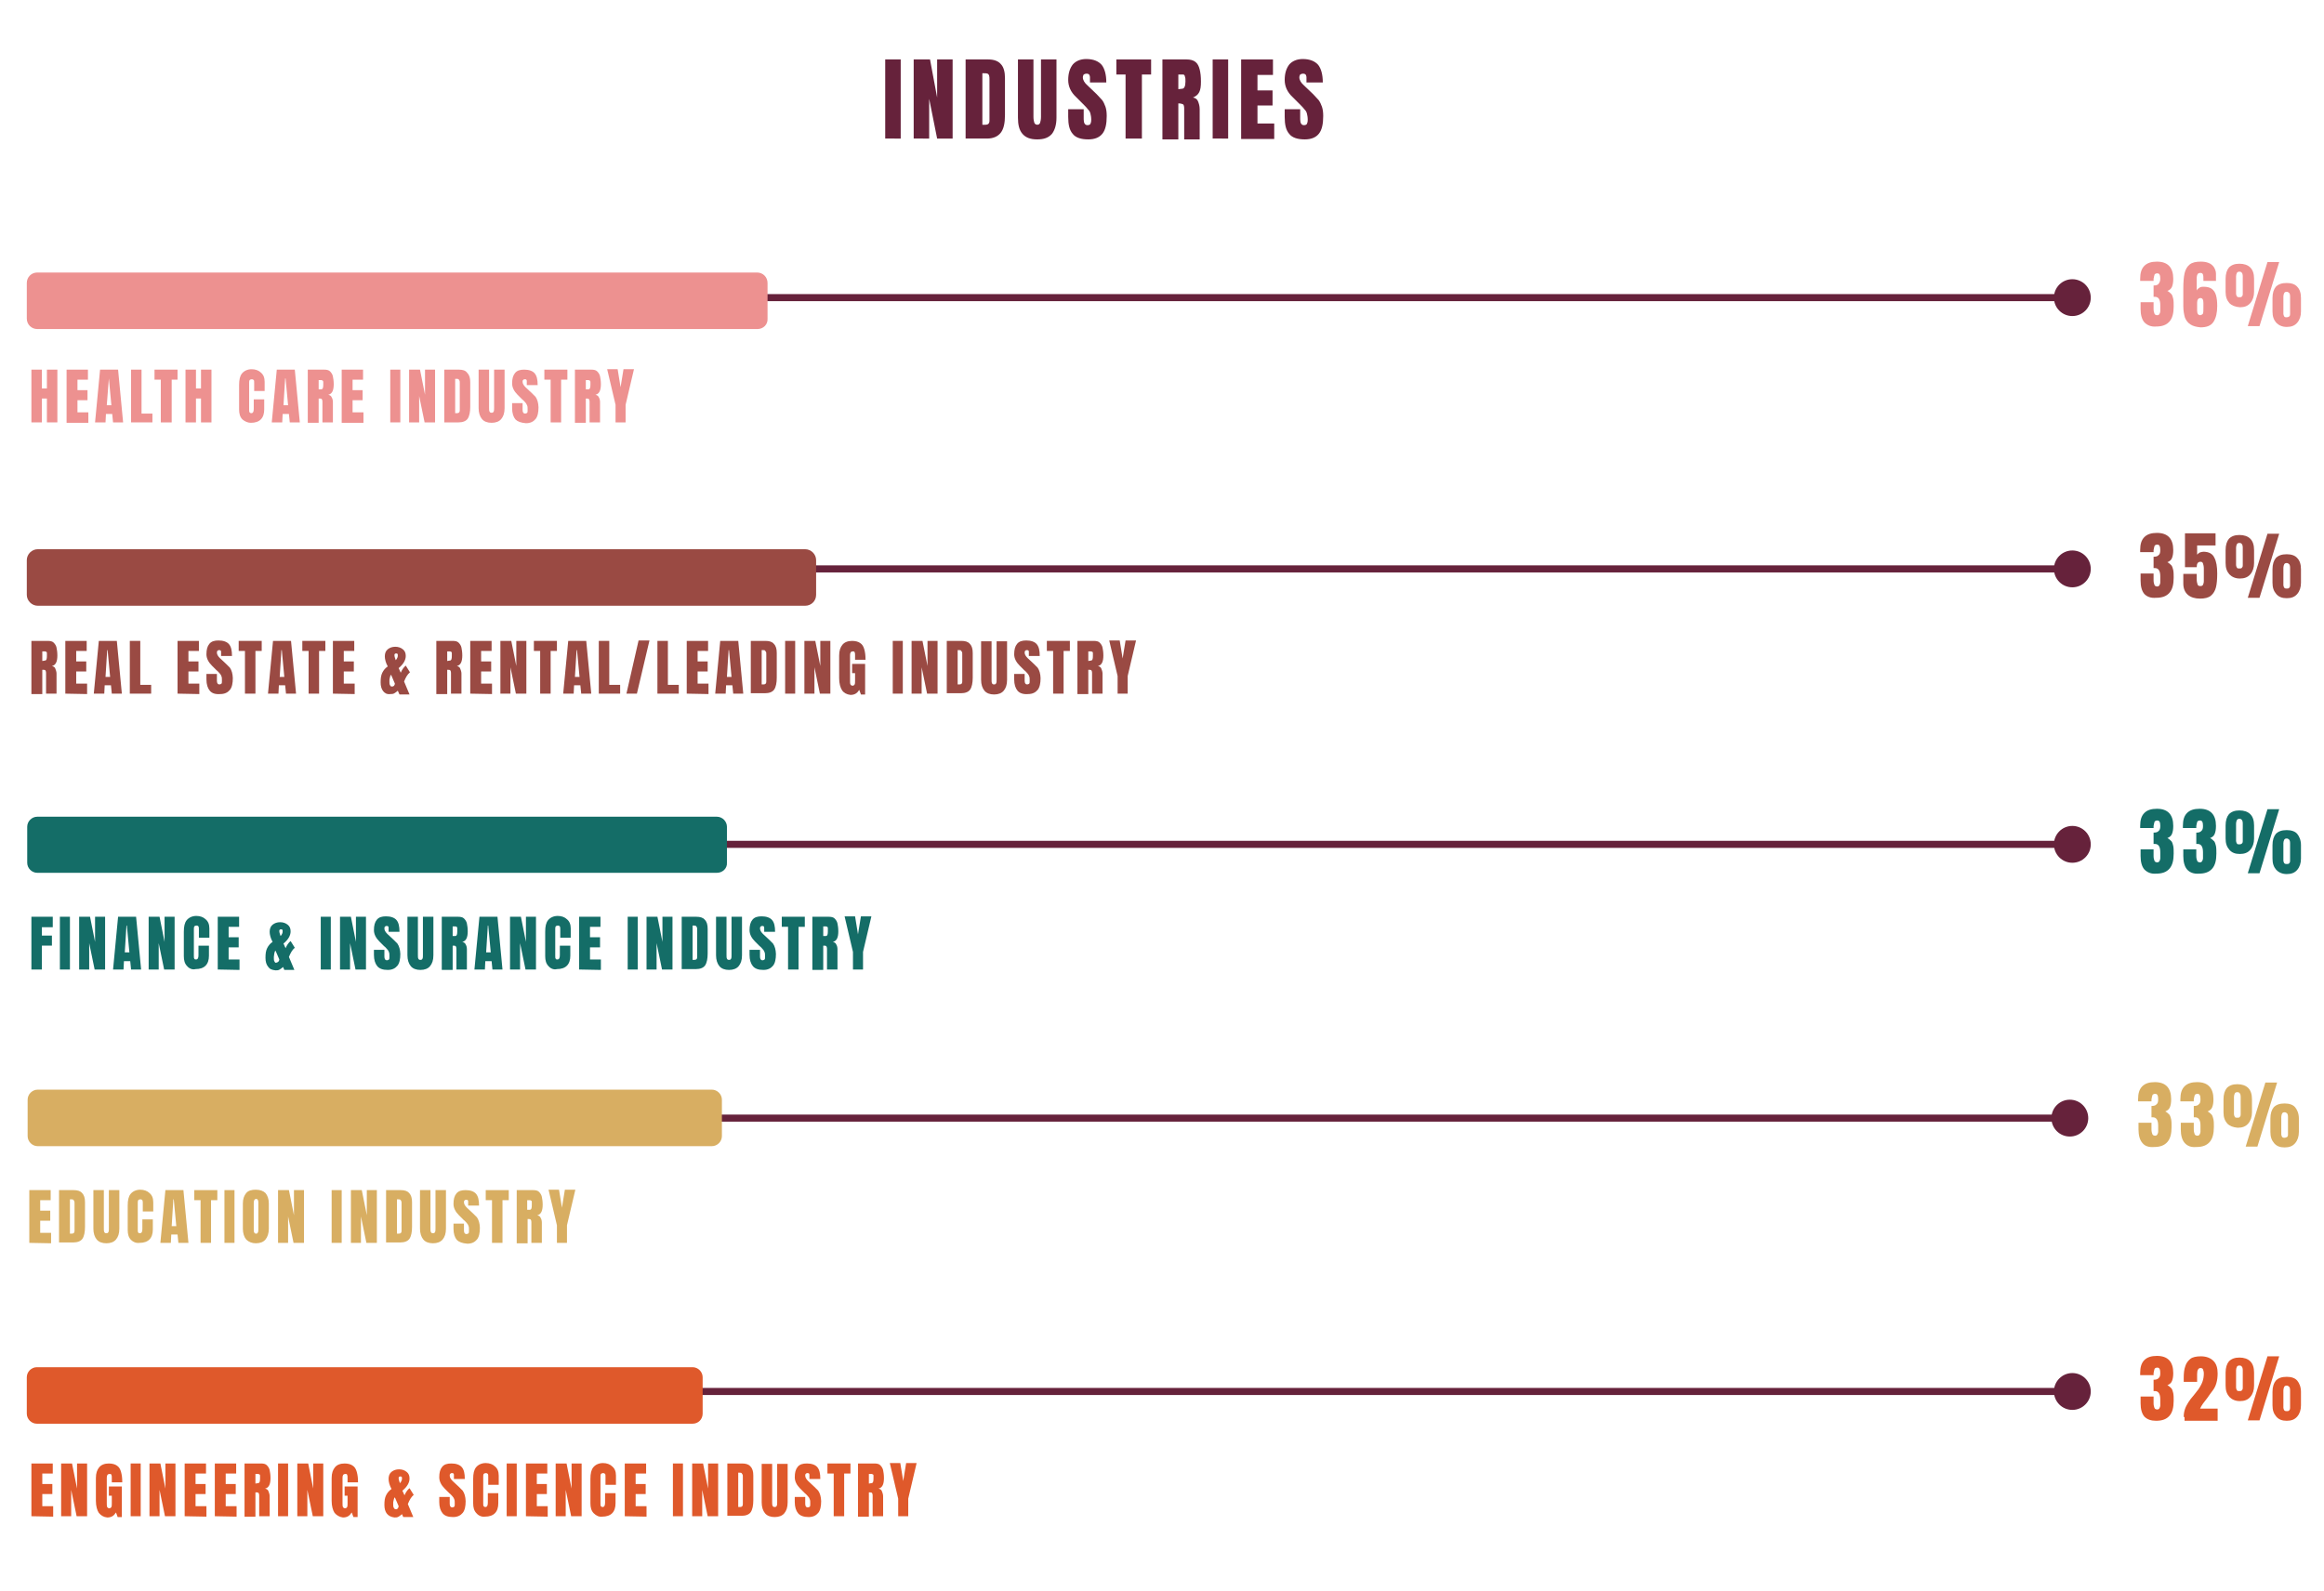 <?xml version="1.0" encoding="utf-8"?>
<!-- Generator: Adobe Illustrator 23.1.0, SVG Export Plug-In . SVG Version: 6.00 Build 0)  -->
<svg version="1.1" id="Layer_1" xmlns="http://www.w3.org/2000/svg" xmlns:xlink="http://www.w3.org/1999/xlink" x="0px" y="0px"
	 viewBox="0 0 555 380" style="enable-background:new 0 0 555 380;" xml:space="preserve">
<style type="text/css">
	.st0{fill:none;stroke:#66223B;stroke-width:1.69;stroke-miterlimit:10;}
	.st1{fill:#D8AE62;}
	.st2{fill:#66223B;}
	.st3{fill:#DF592B;}
	.st4{fill:#146D67;}
	.st5{fill:#ED9190;}
	.st6{fill:#9A4A43;}
</style>
<g>
	<line class="st0" x1="12.4" y1="267.1" x2="495.2" y2="267.1"/>
	<path class="st1" d="M170,273.8H9c-1.3,0-2.4-1.1-2.4-2.4v-8.7c0-1.3,1.1-2.4,2.4-2.4h161c1.3,0,2.4,1.1,2.4,2.4v8.7
		C172.4,272.7,171.3,273.8,170,273.8z"/>
	<circle class="st2" cx="494.3" cy="267.1" r="4.4"/>
	<g>
		<path class="st1" d="M7,296.9v-12.6h5.1v2.4H9.6v2.5H12v2.4H9.6v2.9h2.6v2.5L7,296.9L7,296.9z"/>
		<path class="st1" d="M14.1,284.3h3.5c0.9,0,1.6,0.2,2,0.7c0.5,0.5,0.7,1.2,0.7,2.2v5.9c0,1.2-0.2,2.2-0.6,2.8
			c-0.4,0.6-1.2,0.9-2.2,0.9h-3.4V284.3z M17.1,294.7c0.5,0,0.7-0.2,0.7-0.7v-6.5c0-0.3,0-0.5-0.1-0.6c0-0.1-0.1-0.2-0.2-0.3
			s-0.3-0.1-0.5-0.1h-0.3v8.2H17.1z"/>
		<path class="st1" d="M23.1,296.1c-0.5-0.6-0.8-1.5-0.8-2.6v-9.2h2.5v9.1c0,0.4,0,0.7,0.1,0.9c0.1,0.2,0.2,0.3,0.5,0.3
			s0.4-0.1,0.5-0.3s0.1-0.5,0.1-0.9v-9.1h2.5v9.2c0,1.2-0.3,2-0.8,2.6s-1.3,0.9-2.3,0.9S23.6,296.7,23.1,296.1z"/>
		<path class="st1" d="M31.3,296.2c-0.6-0.6-0.8-1.4-0.8-2.4V288c0-1.3,0.2-2.2,0.7-2.8s1.3-1,2.3-1c0.9,0,1.7,0.3,2.2,0.8
			c0.6,0.5,0.9,1.2,0.9,2.2v2.2h-2.5v-1.9c0-0.4,0-0.6-0.1-0.8c-0.1-0.1-0.2-0.2-0.5-0.2c-0.2,0-0.4,0.1-0.5,0.2
			c-0.1,0.2-0.1,0.4-0.1,0.7v6.3c0,0.3,0,0.6,0.1,0.7c0.1,0.2,0.2,0.2,0.4,0.2c0.4,0,0.6-0.3,0.6-1v-2.3h2.5v2.4
			c0,2.1-1.1,3.2-3.2,3.2C32.5,297,31.8,296.7,31.3,296.2z"/>
		<path class="st1" d="M38.3,296.9l1.2-12.6h4.3l1.2,12.6h-2.4l-0.2-2h-1.5l-0.1,2H38.3z M41,292.9h1.1l-0.6-6.4h-0.1L41,292.9z"/>
		<path class="st1" d="M47.9,296.9v-10.2h-1.5v-2.4h5.5v2.4h-1.5v10.2H47.9z"/>
		<path class="st1" d="M53.6,296.9v-12.6H56v12.6H53.6z"/>
		<path class="st1" d="M58.8,296.1c-0.5-0.6-0.8-1.5-0.8-2.6v-6c0-1.1,0.3-1.9,0.8-2.5s1.3-0.8,2.3-0.8s1.8,0.3,2.3,0.8
			c0.5,0.6,0.8,1.4,0.8,2.5v6c0,1.1-0.3,2-0.8,2.6s-1.3,0.9-2.3,0.9C60.2,297,59.4,296.7,58.8,296.1z M61.6,294.4
			c0.1-0.2,0.1-0.5,0.1-0.8v-6.2c0-0.3,0-0.5-0.1-0.7s-0.2-0.3-0.4-0.3c-0.4,0-0.6,0.3-0.6,1v6.2c0,0.4,0,0.6,0.1,0.8
			c0.1,0.2,0.2,0.3,0.5,0.3C61.4,294.7,61.5,294.6,61.6,294.4z"/>
		<path class="st1" d="M66.4,296.9v-12.6H69l1.2,6v-6h2.4v12.6h-2.5l-1.3-6.3v6.3H66.4z"/>
		<path class="st1" d="M79.2,296.9v-12.6h2.4v12.6H79.2z"/>
		<path class="st1" d="M83.8,296.9v-12.6h2.6l1.2,6v-6H90v12.6h-2.5l-1.3-6.3v6.3H83.8z"/>
		<path class="st1" d="M92.2,284.3h3.5c0.9,0,1.6,0.2,2,0.7c0.5,0.5,0.7,1.2,0.7,2.2v5.9c0,1.2-0.2,2.2-0.6,2.8
			c-0.4,0.6-1.2,0.9-2.2,0.9h-3.4V284.3z M95.2,294.7c0.5,0,0.7-0.2,0.7-0.7v-6.5c0-0.3,0-0.5-0.1-0.6c0-0.1-0.1-0.2-0.2-0.3
			s-0.3-0.1-0.5-0.1h-0.3v8.2H95.2z"/>
		<path class="st1" d="M101.1,296.1c-0.5-0.6-0.8-1.5-0.8-2.6v-9.2h2.5v9.1c0,0.4,0,0.7,0.1,0.9c0.1,0.2,0.2,0.3,0.5,0.3
			s0.4-0.1,0.5-0.3s0.1-0.5,0.1-0.9v-9.1h2.5v9.2c0,1.2-0.3,2-0.8,2.6s-1.3,0.9-2.3,0.9S101.6,296.7,101.1,296.1z"/>
		<path class="st1" d="M109.1,296.2c-0.5-0.6-0.8-1.5-0.8-2.7v-1.2h2.5v1.6c0,0.6,0.2,0.9,0.6,0.9c0.2,0,0.4-0.1,0.5-0.2
			s0.1-0.4,0.1-0.7c0-0.4,0-0.8-0.1-1c-0.1-0.3-0.2-0.5-0.4-0.7s-0.4-0.5-0.8-0.8l-1.1-1.1c-0.8-0.8-1.3-1.7-1.3-2.7
			c0-1.1,0.2-1.9,0.7-2.5s1.2-0.8,2.2-0.8c1.1,0,2,0.3,2.5,0.9s0.7,1.5,0.7,2.8h-2.6v-0.9c0-0.2,0-0.3-0.1-0.4s-0.2-0.1-0.4-0.1
			s-0.3,0.1-0.4,0.2c-0.1,0.1-0.1,0.3-0.1,0.4c0,0.4,0.2,0.8,0.7,1.3l1.5,1.4c0.3,0.3,0.6,0.6,0.9,0.9c0.2,0.3,0.4,0.7,0.5,1.1
			s0.2,0.9,0.2,1.4c0,1.2-0.2,2.2-0.7,2.8s-1.2,1-2.3,1C110.4,297,109.6,296.7,109.1,296.2z"/>
		<path class="st1" d="M117.5,296.9v-10.2H116v-2.4h5.5v2.4H120v10.2H117.5z"/>
		<path class="st1" d="M123.4,284.3h3.9c0.6,0,1.1,0.1,1.4,0.4c0.3,0.3,0.6,0.7,0.7,1.2c0.1,0.5,0.2,1.1,0.2,1.9
			c0,0.7-0.1,1.3-0.3,1.7s-0.5,0.7-1,0.8c0.4,0.1,0.7,0.3,0.8,0.6c0.2,0.3,0.3,0.7,0.3,1.2v4.8h-2.5V292c0-0.4-0.1-0.6-0.2-0.7
			s-0.4-0.1-0.7-0.1v5.8h-2.6L123.4,284.3L123.4,284.3z M126.5,289c0.4,0,0.5-0.4,0.5-1.1c0-0.3,0-0.6,0-0.8c0-0.2-0.1-0.3-0.2-0.3
			c-0.1-0.1-0.2-0.1-0.3-0.1h-0.6v2.3H126.5z"/>
		<path class="st1" d="M133,296.9v-4.2l-2-8.5h2.5l0.7,4.3l0.7-4.3h2.5l-2,8.5v4.2H133z"/>
	</g>
	<g>
		<path class="st1" d="M511.6,273c-0.6-0.7-0.9-1.8-0.9-3.2v-1.6h3.1v1.6c0,0.5,0.1,0.8,0.2,1.1c0.1,0.3,0.4,0.4,0.7,0.4
			c0.2,0,0.4-0.1,0.5-0.3c0.1-0.2,0.2-0.4,0.2-0.6s0-0.6,0-1.1v-0.4c0-1.3-0.4-2-1.3-2c-0.2,0-0.3,0-0.3,0v-2.7c0.5,0,1-0.1,1.2-0.4
			c0.3-0.2,0.4-0.6,0.4-1.2c0-0.9-0.2-1.3-0.7-1.3c-0.3,0-0.5,0.1-0.6,0.2s-0.1,0.3-0.2,0.6c0,0.2-0.1,0.4-0.1,0.5v0.5h-3.2v-0.5
			c0-1.4,0.3-2.4,1-3.1s1.7-1,3-1c2.6,0,3.9,1.4,3.9,4.1c0,0.8-0.1,1.4-0.3,1.9s-0.6,0.8-1.1,1c0.4,0.2,0.7,0.5,1,0.8
			c0.2,0.3,0.3,0.7,0.4,1.1c0.1,0.5,0.1,1.1,0.1,1.8c0,1.6-0.3,2.8-1,3.6c-0.7,0.8-1.7,1.2-3.2,1.2
			C513.2,274.1,512.2,273.8,511.6,273z"/>
		<path class="st1" d="M521.7,273c-0.6-0.7-0.9-1.8-0.9-3.2v-1.6h3.1v1.6c0,0.5,0.1,0.8,0.2,1.1c0.1,0.3,0.4,0.4,0.7,0.4
			c0.2,0,0.4-0.1,0.5-0.3c0.1-0.2,0.2-0.4,0.2-0.6s0-0.6,0-1.1v-0.4c0-1.3-0.4-2-1.3-2c-0.2,0-0.3,0-0.3,0v-2.7c0.5,0,1-0.1,1.2-0.4
			c0.3-0.2,0.4-0.6,0.4-1.2c0-0.9-0.2-1.3-0.7-1.3c-0.3,0-0.5,0.1-0.6,0.2s-0.1,0.3-0.2,0.6c0,0.2-0.1,0.4-0.1,0.5v0.5h-3.2v-0.5
			c0-1.4,0.3-2.4,1-3.1s1.7-1,3-1c2.6,0,3.9,1.4,3.9,4.1c0,0.8-0.1,1.4-0.3,1.9s-0.6,0.8-1.1,1c0.4,0.2,0.7,0.5,1,0.8
			c0.2,0.3,0.3,0.7,0.4,1.1c0.1,0.5,0.1,1.1,0.1,1.8c0,1.6-0.3,2.8-1,3.6c-0.7,0.8-1.7,1.2-3.2,1.2
			C523.3,274.1,522.4,273.8,521.7,273z"/>
		<path class="st1" d="M531.9,268.4c-0.6-0.7-0.9-1.5-0.9-2.7v-3.1c0-1.2,0.3-2.1,0.8-2.7c0.6-0.6,1.4-0.9,2.5-0.9s2,0.3,2.6,0.9
			s0.9,1.5,0.9,2.7v3.1c0,1.1-0.3,2-0.9,2.7s-1.4,1-2.5,1C533.3,269.3,532.5,269,531.9,268.4z M534.9,266.8c0.2-0.2,0.2-0.4,0.2-0.6
			V262c0-0.4-0.1-0.7-0.2-0.8c-0.1-0.2-0.3-0.3-0.6-0.3s-0.5,0.1-0.6,0.3c-0.1,0.2-0.2,0.5-0.2,0.8v4.2c0,0.2,0.1,0.4,0.2,0.6
			s0.3,0.2,0.6,0.2S534.8,267,534.9,266.8z M536.3,273.9l4.7-15.3h2.8l-4.7,15.3H536.3z M543.1,273.1c-0.6-0.7-0.9-1.5-0.9-2.7v-3.2
			c0-1.2,0.3-2.1,0.8-2.7c0.6-0.6,1.4-0.9,2.6-0.9c1.1,0,2,0.3,2.5,0.9s0.9,1.5,0.9,2.7v3.2c0,1.1-0.3,2-0.9,2.7s-1.4,1-2.5,1
			S543.7,273.8,543.1,273.1z M546.2,271.6c0.2-0.2,0.2-0.4,0.2-0.6v-4.2c0-0.4-0.1-0.7-0.2-0.8s-0.3-0.3-0.6-0.3s-0.5,0.1-0.6,0.3
			c-0.1,0.2-0.2,0.5-0.2,0.8v4.2c0,0.2,0.1,0.4,0.2,0.6c0.2,0.2,0.4,0.2,0.6,0.2S546,271.7,546.2,271.6z"/>
	</g>
	<line class="st0" x1="12.9" y1="332.4" x2="495.7" y2="332.4"/>
	<path class="st3" d="M165.4,340.1H8.8c-1.3,0-2.4-1.1-2.4-2.4V329c0-1.3,1.1-2.4,2.4-2.4h156.6c1.3,0,2.4,1.1,2.4,2.4v8.7
		C167.8,339,166.8,340.1,165.4,340.1z"/>
	<circle class="st2" cx="494.9" cy="332.4" r="4.4"/>
	<g>
		<path class="st3" d="M7.5,362.2v-12.6h5.1v2.4h-2.5v2.5h2.4v2.4h-2.4v2.9h2.6v2.5L7.5,362.2L7.5,362.2z"/>
		<path class="st3" d="M14.6,362.2v-12.6h2.6l1.2,6v-6h2.4v12.6h-2.5l-1.3-6.3v6.3H14.6z"/>
		<path class="st3" d="M23.6,361.4c-0.4-0.6-0.7-1.6-0.7-2.9v-5.4c0-1.2,0.3-2,0.8-2.6s1.3-0.9,2.3-0.9c0.8,0,1.5,0.2,1.9,0.5
			c0.5,0.3,0.8,0.8,1,1.5s0.3,1.5,0.3,2.5h-2.5V353c0-0.3,0-0.5-0.1-0.7s-0.2-0.2-0.4-0.2c-0.5,0-0.7,0.3-0.7,0.9v6.1
			c0,0.4,0,0.7,0.1,0.9c0.1,0.2,0.3,0.3,0.5,0.3s0.4-0.1,0.5-0.3c0.1-0.2,0.1-0.5,0.1-0.9v-1.8H26v-2.2h3.1v7.3h-1l-0.4-1.1
			c-0.5,0.8-1.1,1.2-2.1,1.2C24.7,362.4,24.1,362,23.6,361.4z"/>
		<path class="st3" d="M31.2,362.2v-12.6h2.4v12.6H31.2z"/>
		<path class="st3" d="M35.7,362.2v-12.6h2.6l1.2,6v-6h2.4v12.6h-2.5l-1.3-6.3v6.3H35.7z"/>
		<path class="st3" d="M44.1,362.2v-12.6h5.1v2.4h-2.5v2.5h2.4v2.4h-2.4v2.9h2.6v2.5L44.1,362.2L44.1,362.2z"/>
		<path class="st3" d="M51.3,362.2v-12.6h5.1v2.4h-2.5v2.5h2.4v2.4h-2.4v2.9h2.6v2.5L51.3,362.2L51.3,362.2z"/>
		<path class="st3" d="M58.4,349.6h3.9c0.6,0,1.1,0.1,1.4,0.4s0.6,0.7,0.7,1.2c0.1,0.5,0.2,1.1,0.2,1.9c0,0.7-0.1,1.3-0.3,1.7
			s-0.5,0.7-1,0.8c0.4,0.1,0.7,0.3,0.8,0.6s0.3,0.7,0.3,1.2v4.8h-2.5v-4.9c0-0.4-0.1-0.6-0.2-0.7s-0.4-0.1-0.7-0.1v5.8h-2.6
			L58.4,349.6L58.4,349.6z M61.6,354.3c0.4,0,0.5-0.4,0.5-1.1c0-0.3,0-0.6,0-0.7c0-0.2-0.1-0.3-0.2-0.3c-0.1-0.1-0.2-0.1-0.3-0.1H61
			v2.3L61.6,354.3L61.6,354.3z"/>
		<path class="st3" d="M66.4,362.2v-12.6h2.4v12.6H66.4z"/>
		<path class="st3" d="M71,362.2v-12.6h2.6l1.2,6v-6h2.4v12.6h-2.5l-1.3-6.3v6.3H71z"/>
		<path class="st3" d="M79.9,361.4c-0.4-0.6-0.7-1.6-0.7-2.9v-5.4c0-1.2,0.3-2,0.8-2.6s1.3-0.9,2.3-0.9c0.8,0,1.5,0.2,1.9,0.5
			c0.5,0.3,0.8,0.8,1,1.5s0.3,1.5,0.3,2.5H83V353c0-0.3,0-0.5-0.1-0.7s-0.2-0.2-0.4-0.2c-0.5,0-0.7,0.3-0.7,0.9v6.1
			c0,0.4,0,0.7,0.1,0.9c0.1,0.2,0.3,0.3,0.5,0.3s0.4-0.1,0.5-0.3c0.1-0.2,0.1-0.5,0.1-0.9v-1.8h-0.7v-2.2h3.1v7.3h-1l-0.4-1.1
			c-0.5,0.8-1.1,1.2-2.1,1.2C81.1,362.4,80.4,362,79.9,361.4z"/>
		<path class="st3" d="M92.4,361.6c-0.4-0.5-0.6-1.2-0.6-2.1c0-1,0.1-1.7,0.4-2.3c0.3-0.6,0.7-1.1,1.3-1.5c-0.5-0.9-0.7-1.8-0.7-2.4
			c0-0.7,0.2-1.3,0.7-1.7s1.1-0.6,1.8-0.6s1.3,0.2,1.8,0.6s0.7,0.9,0.7,1.6c0,1-0.6,2-1.7,2.9l0.5,1.1c0.3-0.7,0.7-1.3,1.2-1.7
			l1,1.6c-0.6,0.5-1,1.2-1.4,2.2l1.3,3.1h-2.4l-0.3-0.7c-0.2,0.2-0.5,0.4-0.8,0.6s-0.7,0.2-1,0.2C93.4,362.4,92.8,362.1,92.4,361.6z
			 M95,360.3c0.1-0.1,0.2-0.3,0.2-0.5l-0.9-2.1l-0.1,0.1c-0.1,0.1-0.1,0.3-0.2,0.6s-0.1,0.5-0.1,0.7v0.1c0,0.4,0,0.7,0.1,0.9
			c0.1,0.2,0.2,0.4,0.4,0.4C94.7,360.6,94.9,360.5,95,360.3z M95.6,354.2c0.1-0.1,0.2-0.3,0.3-0.5s0.1-0.4,0.1-0.6
			c0-0.3-0.1-0.4-0.4-0.4c-0.1,0-0.2,0-0.3,0.1s-0.1,0.2-0.1,0.3c0,0.3,0.1,0.6,0.3,1.2L95.6,354.2z"/>
		<path class="st3" d="M105.7,361.5c-0.5-0.6-0.8-1.5-0.8-2.7v-1.2h2.5v1.6c0,0.6,0.2,0.9,0.6,0.9c0.2,0,0.4-0.1,0.5-0.2
			s0.1-0.4,0.1-0.7c0-0.4,0-0.8-0.1-1c-0.1-0.3-0.2-0.5-0.4-0.7s-0.4-0.5-0.8-0.8l-1.1-1.1c-0.8-0.8-1.3-1.7-1.3-2.7
			c0-1.1,0.2-1.9,0.7-2.5s1.2-0.8,2.2-0.8c1.1,0,2,0.3,2.5,0.9s0.7,1.5,0.7,2.8h-2.6v-0.9c0-0.2,0-0.3-0.1-0.4s-0.2-0.1-0.4-0.1
			s-0.3,0.1-0.4,0.2c-0.1,0.1-0.1,0.3-0.1,0.4c0,0.4,0.2,0.8,0.7,1.3l1.5,1.4c0.3,0.3,0.6,0.6,0.9,0.9c0.2,0.3,0.4,0.7,0.5,1.1
			s0.2,0.9,0.2,1.4c0,1.2-0.2,2.2-0.7,2.8c-0.5,0.6-1.2,1-2.3,1C107,362.4,106.2,362.1,105.7,361.5z"/>
		<path class="st3" d="M113.8,361.5c-0.6-0.6-0.8-1.4-0.8-2.4v-5.8c0-1.3,0.2-2.2,0.7-2.8c0.5-0.6,1.3-1,2.3-1
			c0.9,0,1.7,0.3,2.2,0.8c0.6,0.5,0.9,1.2,0.9,2.2v2.2h-2.5v-1.9c0-0.4,0-0.6-0.1-0.7s-0.2-0.2-0.5-0.2c-0.2,0-0.4,0.1-0.5,0.2
			c-0.1,0.2-0.1,0.4-0.1,0.7v6.3c0,0.3,0,0.6,0.1,0.7s0.2,0.2,0.4,0.2c0.4,0,0.6-0.3,0.6-1v-2.3h2.5v2.4c0,2.1-1.1,3.2-3.2,3.2
			C115.1,362.4,114.3,362.1,113.8,361.5z"/>
		<path class="st3" d="M121,362.2v-12.6h2.4v12.6H121z"/>
		<path class="st3" d="M125.6,362.2v-12.6h5.1v2.4h-2.5v2.5h2.4v2.4h-2.4v2.9h2.6v2.5L125.6,362.2L125.6,362.2z"/>
		<path class="st3" d="M132.7,362.2v-12.6h2.6l1.2,6v-6h2.4v12.6h-2.5l-1.3-6.3v6.3H132.7z"/>
		<path class="st3" d="M141.8,361.5c-0.6-0.6-0.8-1.4-0.8-2.4v-5.8c0-1.3,0.2-2.2,0.7-2.8c0.5-0.6,1.3-1,2.3-1
			c0.9,0,1.7,0.3,2.2,0.8c0.6,0.5,0.9,1.2,0.9,2.2v2.2h-2.5v-1.9c0-0.4,0-0.6-0.1-0.7s-0.2-0.2-0.5-0.2c-0.2,0-0.4,0.1-0.5,0.2
			c-0.1,0.2-0.1,0.4-0.1,0.7v6.3c0,0.3,0,0.6,0.1,0.7s0.2,0.2,0.4,0.2c0.4,0,0.6-0.3,0.6-1v-2.3h2.5v2.4c0,2.1-1.1,3.2-3.2,3.2
			C143.1,362.4,142.4,362.1,141.8,361.5z"/>
		<path class="st3" d="M149.2,362.2v-12.6h5.1v2.4h-2.5v2.5h2.4v2.4h-2.4v2.9h2.6v2.5L149.2,362.2L149.2,362.2z"/>
		<path class="st3" d="M160.7,362.2v-12.6h2.4v12.6H160.7z"/>
		<path class="st3" d="M165.3,362.2v-12.6h2.6l1.2,6v-6h2.4v12.6H169l-1.3-6.3v6.3H165.3z"/>
		<path class="st3" d="M173.7,349.6h3.5c0.9,0,1.6,0.2,2,0.7c0.5,0.5,0.7,1.2,0.7,2.2v5.9c0,1.2-0.2,2.2-0.6,2.8s-1.2,0.9-2.2,0.9
			h-3.4V349.6z M176.7,360c0.5,0,0.7-0.2,0.7-0.7v-6.5c0-0.3,0-0.5-0.1-0.6s-0.1-0.2-0.2-0.3s-0.3-0.1-0.5-0.1h-0.3v8.2H176.7z"/>
		<path class="st3" d="M182.7,361.5c-0.5-0.6-0.8-1.5-0.8-2.6v-9.2h2.5v9.1c0,0.4,0,0.7,0.1,0.9s0.2,0.3,0.5,0.3s0.4-0.1,0.5-0.3
			c0.1-0.2,0.1-0.5,0.1-0.9v-9.1h2.5v9.2c0,1.2-0.3,2-0.8,2.6s-1.3,0.9-2.3,0.9S183.2,362.1,182.7,361.5z"/>
		<path class="st3" d="M190.6,361.5c-0.5-0.6-0.8-1.5-0.8-2.7v-1.2h2.5v1.6c0,0.6,0.2,0.9,0.6,0.9c0.2,0,0.4-0.1,0.5-0.2
			s0.1-0.4,0.1-0.7c0-0.4,0-0.8-0.1-1c-0.1-0.3-0.2-0.5-0.4-0.7c-0.2-0.2-0.4-0.5-0.8-0.8l-1.1-1.1c-0.8-0.8-1.3-1.7-1.3-2.7
			c0-1.1,0.2-1.9,0.7-2.5s1.2-0.8,2.2-0.8c1.1,0,2,0.3,2.5,0.9s0.7,1.5,0.7,2.8h-2.6v-0.9c0-0.2,0-0.3-0.1-0.4s-0.2-0.1-0.4-0.1
			c-0.2,0-0.3,0.1-0.4,0.2s-0.1,0.3-0.1,0.4c0,0.4,0.2,0.8,0.7,1.3l1.5,1.4c0.3,0.3,0.6,0.6,0.9,0.9c0.2,0.3,0.4,0.7,0.5,1.1
			s0.2,0.9,0.2,1.4c0,1.2-0.2,2.2-0.7,2.8c-0.5,0.6-1.2,1-2.3,1C192,362.4,191.1,362.1,190.6,361.5z"/>
		<path class="st3" d="M199.1,362.2V352h-1.5v-2.4h5.5v2.4h-1.5v10.2H199.1z"/>
		<path class="st3" d="M204.9,349.6h3.9c0.6,0,1.1,0.1,1.4,0.4s0.6,0.7,0.7,1.2s0.2,1.1,0.2,1.9c0,0.7-0.1,1.3-0.3,1.7
			s-0.5,0.7-1,0.8c0.4,0.1,0.7,0.3,0.8,0.6s0.3,0.7,0.3,1.2v4.8h-2.5v-4.9c0-0.4-0.1-0.6-0.2-0.7s-0.4-0.1-0.7-0.1v5.8h-2.6
			L204.9,349.6L204.9,349.6z M208.1,354.3c0.4,0,0.5-0.4,0.5-1.1c0-0.3,0-0.6,0-0.7c0-0.2-0.1-0.3-0.2-0.3c-0.1-0.1-0.2-0.1-0.3-0.1
			h-0.6v2.3L208.1,354.3L208.1,354.3z"/>
		<path class="st3" d="M214.5,362.2V358l-2-8.5h2.5l0.7,4.3l0.7-4.3h2.5l-2,8.5v4.2H214.5z"/>
	</g>
	<g>
		<path class="st3" d="M512.1,338.4c-0.6-0.7-0.9-1.8-0.9-3.2v-1.6h3.1v1.6c0,0.5,0.1,0.8,0.2,1.1c0.1,0.3,0.4,0.4,0.7,0.4
			c0.2,0,0.4-0.1,0.5-0.3c0.1-0.2,0.2-0.4,0.2-0.6s0-0.6,0-1.1v-0.4c0-1.3-0.4-2-1.3-2c-0.2,0-0.3,0-0.3,0v-2.7c0.5,0,1-0.1,1.2-0.4
			c0.3-0.2,0.4-0.6,0.4-1.2c0-0.9-0.2-1.3-0.7-1.3c-0.3,0-0.5,0.1-0.6,0.2s-0.1,0.3-0.2,0.6c0,0.2-0.1,0.4-0.1,0.5v0.5h-3.2V328
			c0-1.4,0.3-2.4,1-3.1s1.7-1,3-1c2.6,0,3.9,1.4,3.9,4.1c0,0.8-0.1,1.4-0.3,1.9s-0.6,0.8-1.1,1c0.4,0.2,0.7,0.5,1,0.8
			c0.2,0.3,0.3,0.7,0.4,1.1c0.1,0.5,0.1,1.1,0.1,1.8c0,1.6-0.3,2.8-1,3.6c-0.7,0.8-1.7,1.2-3.2,1.2
			C513.7,339.4,512.8,339.1,512.1,338.4z"/>
		<path class="st3" d="M521.5,338.5c0-0.7,0.1-1.3,0.3-1.9s0.5-1.1,0.8-1.6s0.7-1,1.3-1.7c0.5-0.7,1-1.2,1.3-1.7s0.6-1,0.8-1.6
			s0.3-1.2,0.3-1.9c0-0.4-0.1-0.7-0.2-1c-0.1-0.2-0.3-0.3-0.6-0.3c-0.5,0-0.8,0.5-0.8,1.4v1.9h-3.2v-0.9c0-1.2,0.1-2.1,0.4-2.9
			c0.2-0.7,0.7-1.3,1.2-1.7s1.4-0.6,2.5-0.6c1.3,0,2.3,0.4,3,1.1s1,1.7,1,3c0,0.8-0.1,1.6-0.3,2.3c-0.2,0.7-0.5,1.3-0.9,1.8
			s-0.8,1.1-1.3,1.8c-0.4,0.5-0.7,0.9-1,1.3s-0.5,0.8-0.7,1.2h4.2v2.9h-7.9v-0.9H521.5z"/>
		<path class="st3" d="M532.4,333.7c-0.6-0.7-0.9-1.5-0.9-2.7v-3.1c0-1.2,0.3-2.1,0.8-2.7c0.6-0.6,1.4-0.9,2.5-0.9s2,0.3,2.6,0.9
			s0.9,1.5,0.9,2.7v3.1c0,1.1-0.3,2-0.9,2.7s-1.4,1-2.5,1S533,334.3,532.4,333.7z M535.4,332.1c0.2-0.2,0.2-0.4,0.2-0.6v-4.2
			c0-0.4-0.1-0.7-0.2-0.8c-0.1-0.2-0.3-0.3-0.6-0.3s-0.5,0.1-0.6,0.3c-0.1,0.2-0.2,0.5-0.2,0.8v4.2c0,0.2,0.1,0.4,0.2,0.6
			s0.3,0.2,0.6,0.2S535.3,332.3,535.4,332.1z M536.8,339.3l4.7-15.3h2.8l-4.7,15.3H536.8z M543.6,338.4c-0.6-0.7-0.9-1.5-0.9-2.7
			v-3.2c0-1.2,0.3-2.1,0.8-2.7c0.6-0.6,1.4-0.9,2.6-0.9c1.1,0,2,0.3,2.5,0.9s0.9,1.5,0.9,2.7v3.2c0,1.1-0.3,2-0.9,2.7s-1.4,1-2.5,1
			S544.2,339.1,543.6,338.4z M546.7,336.9c0.2-0.2,0.2-0.4,0.2-0.6v-4.2c0-0.4-0.1-0.7-0.2-0.8s-0.3-0.3-0.6-0.3s-0.5,0.1-0.6,0.3
			c-0.1,0.2-0.2,0.5-0.2,0.8v4.2c0,0.2,0.1,0.4,0.2,0.6c0.2,0.2,0.4,0.2,0.6,0.2S546.6,337.1,546.7,336.9z"/>
	</g>
	<line class="st0" x1="12.9" y1="201.7" x2="495.7" y2="201.7"/>
	<path class="st4" d="M171.2,208.5H8.9c-1.3,0-2.4-1.1-2.4-2.4v-8.6c0-1.3,1.1-2.4,2.4-2.4h162.3c1.3,0,2.4,1.1,2.4,2.4v8.6
		C173.7,207.4,172.6,208.5,171.2,208.5z"/>
	<circle class="st2" cx="494.9" cy="201.7" r="4.4"/>
	<g>
		<path class="st4" d="M7.5,231.6V219h5.1v2.5H10v2h2.4v2.4H10v5.7L7.5,231.6L7.5,231.6z"/>
		<path class="st4" d="M14.3,231.6V219h2.4v12.6H14.3z"/>
		<path class="st4" d="M18.9,231.6V219h2.6l1.2,6v-6h2.4v12.6h-2.5l-1.3-6.3v6.3H18.9z"/>
		<path class="st4" d="M27,231.6l1.2-12.6h4.3l1.2,12.6h-2.4l-0.2-2h-1.5l-0.1,2H27z M29.8,227.5h1.1l-0.6-6.4h-0.1L29.8,227.5z"/>
		<path class="st4" d="M35.5,231.6V219h2.6l1.2,6v-6h2.4v12.6h-2.5l-1.3-6.3v6.3H35.5z"/>
		<path class="st4" d="M44.7,230.8c-0.6-0.6-0.8-1.4-0.8-2.4v-5.8c0-1.3,0.2-2.2,0.7-2.8s1.3-1,2.3-1c0.9,0,1.7,0.3,2.2,0.8
			c0.6,0.5,0.9,1.2,0.9,2.2v2.2h-2.5v-1.9c0-0.4,0-0.6-0.1-0.8c-0.1-0.1-0.2-0.2-0.5-0.2c-0.2,0-0.4,0.1-0.5,0.2
			c-0.1,0.2-0.1,0.4-0.1,0.7v6.3c0,0.3,0,0.6,0.1,0.7c0.1,0.2,0.2,0.2,0.4,0.2c0.4,0,0.6-0.3,0.6-1v-2.3h2.5v2.4
			c0,2.1-1.1,3.2-3.2,3.2C46,231.7,45.2,231.4,44.7,230.8z"/>
		<path class="st4" d="M52,231.6V219h5.1v2.4h-2.5v2.5H57v2.4h-2.4v2.9h2.6v2.5L52,231.6L52,231.6z"/>
		<path class="st4" d="M64,230.9c-0.4-0.5-0.6-1.2-0.6-2.1c0-1,0.1-1.7,0.4-2.3c0.3-0.6,0.7-1.1,1.3-1.5c-0.5-0.9-0.7-1.8-0.7-2.4
			c0-0.7,0.2-1.3,0.7-1.7s1.1-0.6,1.8-0.6s1.3,0.2,1.8,0.6s0.7,0.9,0.7,1.6c0,1-0.6,2-1.7,2.9l0.5,1.1c0.3-0.7,0.7-1.3,1.2-1.7
			l1,1.6c-0.6,0.5-1,1.2-1.4,2.2l1.3,3.1h-2.4l-0.3-0.7c-0.2,0.2-0.5,0.4-0.8,0.6c-0.3,0.2-0.7,0.2-1,0.2
			C64.9,231.7,64.4,231.5,64,230.9z M66.5,229.7c0.1-0.1,0.2-0.3,0.2-0.5l-0.9-2.1l-0.1,0.1c-0.1,0.1-0.1,0.3-0.2,0.6
			c0,0.3-0.1,0.5-0.1,0.8v0.1c0,0.4,0,0.7,0.1,0.9s0.2,0.4,0.4,0.4C66.3,229.9,66.4,229.8,66.5,229.7z M67.1,223.5
			c0.1-0.1,0.2-0.3,0.3-0.5s0.1-0.4,0.1-0.6c0-0.3-0.1-0.4-0.4-0.4c-0.1,0-0.2,0-0.3,0.1s-0.1,0.2-0.1,0.3c0,0.3,0.1,0.6,0.3,1.2
			L67.1,223.5z"/>
		<path class="st4" d="M76.6,231.6V219H79v12.6H76.6z"/>
		<path class="st4" d="M81.2,231.6V219h2.6l1.2,6v-6h2.4v12.6h-2.5l-1.3-6.3v6.3H81.2z"/>
		<path class="st4" d="M90.1,230.8c-0.5-0.6-0.8-1.5-0.8-2.7v-1.2h2.5v1.6c0,0.6,0.2,0.9,0.6,0.9c0.2,0,0.4-0.1,0.5-0.2
			c0.1-0.1,0.1-0.4,0.1-0.7c0-0.4,0-0.8-0.1-1c-0.1-0.3-0.2-0.5-0.4-0.7s-0.4-0.5-0.8-0.8l-1.1-1.1c-0.8-0.8-1.3-1.7-1.3-2.7
			c0-1.1,0.2-1.9,0.7-2.5s1.2-0.8,2.2-0.8c1.1,0,2,0.3,2.5,0.9c0.5,0.6,0.7,1.5,0.7,2.8h-2.6v-0.9c0-0.2,0-0.3-0.1-0.4
			c-0.1-0.1-0.2-0.1-0.4-0.1s-0.3,0.1-0.4,0.2c-0.1,0.1-0.1,0.3-0.1,0.4c0,0.4,0.2,0.8,0.7,1.3l1.5,1.4c0.3,0.3,0.6,0.6,0.9,0.9
			c0.2,0.3,0.4,0.7,0.5,1.1c0.1,0.4,0.2,0.9,0.2,1.4c0,1.2-0.2,2.2-0.7,2.8s-1.2,1-2.3,1C91.4,231.7,90.6,231.4,90.1,230.8z"/>
		<path class="st4" d="M98.1,230.8c-0.5-0.6-0.8-1.5-0.8-2.6V219h2.5v9.1c0,0.4,0,0.7,0.1,0.9s0.2,0.3,0.5,0.3s0.4-0.1,0.5-0.3
			s0.1-0.5,0.1-0.9V219h2.5v9.2c0,1.2-0.3,2-0.8,2.6s-1.3,0.9-2.3,0.9S98.6,231.4,98.1,230.8z"/>
		<path class="st4" d="M105.5,219h3.9c0.6,0,1.1,0.1,1.4,0.4c0.3,0.3,0.6,0.7,0.7,1.2c0.1,0.5,0.2,1.1,0.2,1.9
			c0,0.7-0.1,1.3-0.3,1.7s-0.5,0.7-1,0.8c0.4,0.1,0.7,0.3,0.8,0.6c0.2,0.3,0.3,0.7,0.3,1.2v4.8H109v-4.9c0-0.4-0.1-0.6-0.2-0.7
			s-0.4-0.1-0.7-0.1v5.8h-2.6V219z M108.7,223.6c0.4,0,0.5-0.4,0.5-1.1c0-0.3,0-0.6,0-0.8s-0.1-0.3-0.2-0.3
			c-0.1-0.1-0.2-0.1-0.3-0.1h-0.6v2.3L108.7,223.6L108.7,223.6z"/>
		<path class="st4" d="M113.3,231.6l1.2-12.6h4.3l1.2,12.6h-2.4l-0.2-2h-1.5l-0.1,2H113.3z M116.1,227.5h1.1l-0.6-6.4h-0.1
			L116.1,227.5z"/>
		<path class="st4" d="M121.8,231.6V219h2.6l1.2,6v-6h2.4v12.6h-2.5l-1.3-6.3v6.3H121.8z"/>
		<path class="st4" d="M131,230.8c-0.6-0.6-0.8-1.4-0.8-2.4v-5.8c0-1.3,0.2-2.2,0.7-2.8s1.3-1,2.3-1c0.9,0,1.7,0.3,2.2,0.8
			c0.6,0.5,0.9,1.2,0.9,2.2v2.2h-2.5v-1.9c0-0.4,0-0.6-0.1-0.8c-0.1-0.1-0.2-0.2-0.5-0.2c-0.2,0-0.4,0.1-0.5,0.2
			c-0.1,0.2-0.1,0.4-0.1,0.7v6.3c0,0.3,0,0.6,0.1,0.7c0.1,0.2,0.2,0.2,0.4,0.2c0.4,0,0.6-0.3,0.6-1v-2.3h2.5v2.4
			c0,2.1-1.1,3.2-3.2,3.2C132.3,231.7,131.5,231.4,131,230.8z"/>
		<path class="st4" d="M138.3,231.6V219h5.1v2.4h-2.5v2.5h2.4v2.4h-2.4v2.9h2.6v2.5L138.3,231.6L138.3,231.6z"/>
		<path class="st4" d="M149.9,231.6V219h2.4v12.6H149.9z"/>
		<path class="st4" d="M154.4,231.6V219h2.6l1.2,6v-6h2.4v12.6h-2.5l-1.3-6.3v6.3H154.4z"/>
		<path class="st4" d="M162.8,219h3.5c0.9,0,1.6,0.2,2,0.7c0.5,0.5,0.7,1.2,0.7,2.2v5.9c0,1.2-0.2,2.2-0.6,2.8s-1.2,0.9-2.2,0.9
			h-3.4V219z M165.8,229.3c0.5,0,0.7-0.2,0.7-0.7v-6.5c0-0.3,0-0.5-0.1-0.6c0-0.1-0.1-0.2-0.2-0.3s-0.3-0.1-0.5-0.1h-0.3v8.2
			L165.8,229.3L165.8,229.3z"/>
		<path class="st4" d="M171.8,230.8c-0.5-0.6-0.8-1.5-0.8-2.6V219h2.5v9.1c0,0.4,0,0.7,0.1,0.9s0.2,0.3,0.5,0.3s0.4-0.1,0.5-0.3
			s0.1-0.5,0.1-0.9V219h2.5v9.2c0,1.2-0.3,2-0.8,2.6s-1.3,0.9-2.3,0.9S172.3,231.4,171.8,230.8z"/>
		<path class="st4" d="M179.8,230.8c-0.5-0.6-0.8-1.5-0.8-2.7v-1.2h2.5v1.6c0,0.6,0.2,0.9,0.6,0.9c0.2,0,0.4-0.1,0.5-0.2
			c0.1-0.1,0.1-0.4,0.1-0.7c0-0.4,0-0.8-0.1-1c-0.1-0.3-0.2-0.5-0.4-0.7c-0.2-0.2-0.4-0.5-0.8-0.8l-1.1-1.1
			c-0.8-0.8-1.3-1.7-1.3-2.7c0-1.1,0.2-1.9,0.7-2.5s1.2-0.8,2.2-0.8c1.1,0,2,0.3,2.5,0.9c0.5,0.6,0.7,1.5,0.7,2.8h-2.6v-0.9
			c0-0.2,0-0.3-0.1-0.4c-0.1-0.1-0.2-0.1-0.4-0.1c-0.2,0-0.3,0.1-0.4,0.2c-0.1,0.1-0.1,0.3-0.1,0.4c0,0.4,0.2,0.8,0.7,1.3l1.5,1.4
			c0.3,0.3,0.6,0.6,0.9,0.9c0.2,0.3,0.4,0.7,0.5,1.1c0.1,0.4,0.2,0.9,0.2,1.4c0,1.2-0.2,2.2-0.7,2.8s-1.2,1-2.3,1
			C181.1,231.7,180.3,231.4,179.8,230.8z"/>
		<path class="st4" d="M188.2,231.6v-10.2h-1.5V219h5.5v2.4h-1.5v10.2L188.2,231.6L188.2,231.6z"/>
		<path class="st4" d="M194,219h3.9c0.6,0,1.1,0.1,1.4,0.4c0.3,0.3,0.6,0.7,0.7,1.2s0.2,1.1,0.2,1.9c0,0.7-0.1,1.3-0.3,1.7
			s-0.5,0.7-1,0.8c0.4,0.1,0.7,0.3,0.8,0.6c0.2,0.3,0.3,0.7,0.3,1.2v4.8h-2.5v-4.9c0-0.4-0.1-0.6-0.2-0.7s-0.4-0.1-0.7-0.1v5.8H194
			V219z M197.2,223.6c0.4,0,0.5-0.4,0.5-1.1c0-0.3,0-0.6,0-0.8s-0.1-0.3-0.2-0.3c-0.1-0.1-0.2-0.1-0.3-0.1h-0.6v2.3L197.2,223.6
			L197.2,223.6z"/>
		<path class="st4" d="M203.7,231.6v-4.2l-2-8.5h2.5l0.7,4.3l0.7-4.3h2.5l-2,8.5v4.2H203.7z"/>
	</g>
	<g>
		<path class="st4" d="M512.1,207.7c-0.6-0.7-0.9-1.8-0.9-3.2v-1.6h3.1v1.6c0,0.5,0.1,0.8,0.2,1.1c0.1,0.3,0.4,0.4,0.7,0.4
			c0.2,0,0.4-0.1,0.5-0.3s0.2-0.4,0.2-0.6c0-0.2,0-0.6,0-1.1v-0.4c0-1.3-0.4-2-1.3-2c-0.2,0-0.3,0-0.3,0v-2.7c0.5,0,1-0.1,1.2-0.4
			c0.3-0.2,0.4-0.6,0.4-1.2c0-0.9-0.2-1.3-0.7-1.3c-0.3,0-0.5,0.1-0.6,0.2s-0.1,0.3-0.2,0.6c0,0.2-0.1,0.4-0.1,0.5v0.5h-3.2v-0.5
			c0-1.4,0.3-2.4,1-3.1c0.7-0.7,1.7-1,3-1c2.6,0,3.9,1.4,3.9,4.1c0,0.8-0.1,1.4-0.3,1.9s-0.6,0.8-1.1,1c0.4,0.2,0.7,0.5,1,0.8
			c0.2,0.3,0.3,0.7,0.4,1.1c0.1,0.5,0.1,1.1,0.1,1.8c0,1.6-0.3,2.8-1,3.6s-1.7,1.2-3.2,1.2C513.7,208.8,512.8,208.4,512.1,207.7z"/>
		<path class="st4" d="M522.3,207.7c-0.6-0.7-0.9-1.8-0.9-3.2v-1.6h3.1v1.6c0,0.5,0.1,0.8,0.2,1.1c0.1,0.3,0.4,0.4,0.7,0.4
			c0.2,0,0.4-0.1,0.5-0.3s0.2-0.4,0.2-0.6c0-0.2,0-0.6,0-1.1v-0.4c0-1.3-0.4-2-1.3-2c-0.2,0-0.3,0-0.3,0v-2.7c0.5,0,1-0.1,1.2-0.4
			c0.3-0.2,0.4-0.6,0.4-1.2c0-0.9-0.2-1.3-0.7-1.3c-0.3,0-0.5,0.1-0.6,0.2s-0.1,0.3-0.2,0.6c0,0.2-0.1,0.4-0.1,0.5v0.5h-3.2v-0.5
			c0-1.4,0.3-2.4,1-3.1c0.7-0.7,1.7-1,3-1c2.6,0,3.9,1.4,3.9,4.1c0,0.8-0.1,1.4-0.3,1.9s-0.6,0.8-1.1,1c0.4,0.2,0.7,0.5,1,0.8
			c0.2,0.3,0.3,0.7,0.4,1.1c0.1,0.5,0.1,1.1,0.1,1.8c0,1.6-0.3,2.8-1,3.6s-1.7,1.2-3.2,1.2C523.9,208.8,522.9,208.4,522.3,207.7z"/>
		<path class="st4" d="M532.4,203c-0.6-0.7-0.9-1.5-0.9-2.7v-3.1c0-1.2,0.3-2.1,0.8-2.7c0.6-0.6,1.4-0.9,2.5-0.9s2,0.3,2.6,0.9
			s0.9,1.5,0.9,2.7v3.1c0,1.1-0.3,2-0.9,2.7s-1.4,1-2.5,1S533,203.7,532.4,203z M535.4,201.5c0.2-0.2,0.2-0.4,0.2-0.6v-4.2
			c0-0.4-0.1-0.7-0.2-0.8c-0.1-0.2-0.3-0.3-0.6-0.3s-0.5,0.1-0.6,0.3s-0.2,0.5-0.2,0.8v4.2c0,0.2,0.1,0.4,0.2,0.6s0.3,0.2,0.6,0.2
			S535.3,201.6,535.4,201.5z M536.8,208.6l4.7-15.3h2.8l-4.7,15.3H536.8z M543.6,207.8c-0.6-0.7-0.9-1.5-0.9-2.7v-3.2
			c0-1.2,0.3-2.1,0.8-2.7c0.6-0.6,1.4-0.9,2.6-0.9c1.1,0,2,0.3,2.5,0.9s0.9,1.5,0.9,2.7v3.2c0,1.1-0.3,2-0.9,2.7s-1.4,1-2.5,1
			S544.2,208.4,543.6,207.8z M546.7,206.2c0.2-0.2,0.2-0.4,0.2-0.6v-4.2c0-0.4-0.1-0.7-0.2-0.8s-0.3-0.3-0.6-0.3s-0.5,0.1-0.6,0.3
			s-0.2,0.5-0.2,0.8v4.2c0,0.2,0.1,0.4,0.2,0.6c0.2,0.2,0.4,0.2,0.6,0.2S546.6,206.4,546.7,206.2z"/>
	</g>
	<line class="st0" x1="12.9" y1="71.1" x2="495.7" y2="71.1"/>
	<path class="st5" d="M180.9,78.6H8.9c-1.4,0-2.5-1.1-2.5-2.5v-8.5c0-1.4,1.1-2.5,2.5-2.5h171.9c1.4,0,2.5,1.1,2.5,2.5v8.5
		C183.4,77.5,182.3,78.6,180.9,78.6z"/>
	<circle class="st2" cx="494.9" cy="71.1" r="4.4"/>
	<g>
		<path class="st5" d="M7.5,100.9V88.3H10v4.5h1.2v-4.5h2.5v12.6h-2.5v-5.7H10v5.7H7.5z"/>
		<path class="st5" d="M15.9,100.9V88.3H21v2.4h-2.5v2.5h2.4v2.4h-2.4v2.9h2.6v2.5h-5.2V100.9z"/>
		<path class="st5" d="M22.7,100.9l1.2-12.6h4.3l1.2,12.6H27l-0.2-2h-1.5l-0.1,2H22.7z M25.5,96.8h1.1L26,90.4l0,0L25.5,96.8z"/>
		<path class="st5" d="M31.3,100.9V88.3h2.5v10.5h2.6v2.1H31.3z"/>
		<path class="st5" d="M38.4,100.9V90.7h-1.5v-2.4h5.5v2.4H41v10.2C41,100.9,38.4,100.9,38.4,100.9z"/>
		<path class="st5" d="M44.3,100.9V88.3h2.5v4.5H48v-4.5h2.5v12.6H48v-5.7h-1.2v5.7H44.3z"/>
		<path class="st5" d="M57.9,100.2c-0.6-0.6-0.8-1.4-0.8-2.4V92c0-1.3,0.2-2.2,0.7-2.8c0.5-0.6,1.3-1,2.3-1c0.9,0,1.7,0.3,2.2,0.8
			c0.6,0.5,0.9,1.2,0.9,2.2v2.2h-2.5v-1.9c0-0.4,0-0.6-0.1-0.7s-0.2-0.2-0.5-0.2c-0.2,0-0.4,0.1-0.5,0.2c-0.1,0.2-0.1,0.4-0.1,0.7
			v6.3c0,0.3,0,0.6,0.1,0.7s0.2,0.2,0.4,0.2c0.4,0,0.6-0.3,0.6-1v-2.3h2.5v2.4c0,2.1-1.1,3.2-3.2,3.2
			C59.2,101,58.5,100.7,57.9,100.2z"/>
		<path class="st5" d="M64.9,100.9l1.2-12.6h4.3l1.2,12.6h-2.4l-0.2-2h-1.5l-0.1,2H64.9z M67.7,96.8h1.1l-0.6-6.4h-0.1L67.7,96.8z"
			/>
		<path class="st5" d="M73.5,88.3h3.9c0.6,0,1.1,0.1,1.4,0.4s0.6,0.7,0.7,1.2c0.1,0.5,0.2,1.1,0.2,1.9c0,0.7-0.1,1.3-0.3,1.7
			c-0.2,0.4-0.5,0.7-1,0.8c0.4,0.1,0.7,0.3,0.8,0.6c0.2,0.3,0.3,0.7,0.3,1.2v4.8H77V96c0-0.4-0.1-0.6-0.2-0.7s-0.4-0.1-0.7-0.1v5.8
			h-2.6V88.3z M76.7,93c0.4,0,0.5-0.4,0.5-1.1c0-0.3,0-0.6,0-0.7s-0.1-0.3-0.2-0.3c-0.1-0.1-0.2-0.1-0.3-0.1h-0.6V93H76.7z"/>
		<path class="st5" d="M81.6,100.9V88.3h5.1v2.4h-2.5v2.5h2.4v2.4h-2.4v2.9h2.6v2.5h-5.2V100.9z"/>
		<path class="st5" d="M93.2,100.9V88.3h2.4v12.6H93.2z"/>
		<path class="st5" d="M97.7,100.9V88.3h2.6l1.2,6v-6h2.4v12.6h-2.5l-1.3-6.3v6.3H97.7z"/>
		<path class="st5" d="M106.1,88.3h3.5c0.9,0,1.6,0.2,2,0.8c0.5,0.5,0.7,1.2,0.7,2.2v5.9c0,1.2-0.2,2.2-0.6,2.8s-1.2,0.9-2.2,0.9
			h-3.4V88.3z M109.1,98.7c0.5,0,0.7-0.2,0.7-0.7v-6.5c0-0.3,0-0.5-0.1-0.6c0-0.1-0.1-0.2-0.2-0.3s-0.3-0.1-0.5-0.1h-0.3v8.2H109.1z
			"/>
		<path class="st5" d="M115.1,100.1c-0.5-0.6-0.8-1.5-0.8-2.6v-9.2h2.5v9.1c0,0.4,0,0.7,0.1,0.9c0.1,0.2,0.2,0.3,0.5,0.3
			s0.4-0.1,0.5-0.3c0.1-0.2,0.1-0.5,0.1-0.9v-9.1h2.5v9.2c0,1.2-0.3,2-0.8,2.6s-1.3,0.9-2.3,0.9S115.6,100.7,115.1,100.1z"/>
		<path class="st5" d="M123.1,100.2c-0.5-0.6-0.8-1.5-0.8-2.7v-1.2h2.5v1.6c0,0.6,0.2,0.9,0.6,0.9c0.2,0,0.4-0.1,0.5-0.2
			s0.1-0.4,0.1-0.7c0-0.4,0-0.8-0.1-1s-0.2-0.5-0.4-0.7s-0.4-0.5-0.8-0.8l-1.1-1.1c-0.8-0.8-1.3-1.7-1.3-2.7c0-1.1,0.2-1.9,0.7-2.5
			s1.2-0.8,2.2-0.8c1.1,0,2,0.3,2.5,0.9s0.7,1.5,0.7,2.8h-2.6v-0.9c0-0.2,0-0.3-0.1-0.4s-0.2-0.1-0.4-0.1s-0.3,0.1-0.4,0.2
			c-0.1,0.1-0.1,0.3-0.1,0.4c0,0.4,0.2,0.8,0.7,1.3l1.5,1.4c0.3,0.3,0.6,0.6,0.9,0.9c0.2,0.3,0.4,0.7,0.5,1.1s0.2,0.9,0.2,1.4
			c0,1.2-0.2,2.2-0.7,2.8c-0.5,0.6-1.2,1-2.3,1C124.4,101,123.6,100.7,123.1,100.2z"/>
		<path class="st5" d="M131.5,100.9V90.7H130v-2.4h5.5v2.4H134v10.2C134,100.9,131.5,100.9,131.5,100.9z"/>
		<path class="st5" d="M137.3,88.3h3.9c0.6,0,1.1,0.1,1.4,0.4s0.6,0.7,0.7,1.2c0.1,0.5,0.2,1.1,0.2,1.9c0,0.7-0.1,1.3-0.3,1.7
			c-0.2,0.4-0.5,0.7-1,0.8c0.4,0.1,0.7,0.3,0.8,0.6c0.2,0.3,0.3,0.7,0.3,1.2v4.8h-2.5V96c0-0.4-0.1-0.6-0.2-0.7s-0.4-0.1-0.7-0.1
			v5.8h-2.6L137.3,88.3L137.3,88.3z M140.5,93c0.4,0,0.5-0.4,0.5-1.1c0-0.3,0-0.6,0-0.7s-0.1-0.3-0.2-0.3c-0.1-0.1-0.2-0.1-0.3-0.1
			h-0.6V93H140.5z"/>
		<path class="st5" d="M147,100.9v-4.2l-2-8.5h2.5l0.7,4.3l0.7-4.3h2.5l-2,8.5v4.2H147z"/>
	</g>
	<g>
		<path class="st5" d="M512.1,77c-0.6-0.7-0.9-1.8-0.9-3.2v-1.6h3.1v1.6c0,0.5,0.1,0.8,0.2,1.1c0.1,0.3,0.4,0.4,0.7,0.4
			c0.2,0,0.4-0.1,0.5-0.3c0.1-0.2,0.2-0.4,0.2-0.6s0-0.6,0-1.1v-0.4c0-1.3-0.4-2-1.3-2c-0.2,0-0.3,0-0.3,0v-2.7c0.5,0,1-0.1,1.2-0.4
			s0.4-0.6,0.4-1.2c0-0.9-0.2-1.3-0.7-1.3c-0.3,0-0.5,0.1-0.6,0.2s-0.1,0.3-0.2,0.6c0,0.2-0.1,0.4-0.1,0.5v0.5h-3.2v-0.5
			c0-1.4,0.3-2.4,1-3.1c0.7-0.7,1.7-1,3-1c2.6,0,3.9,1.4,3.9,4.1c0,0.8-0.1,1.4-0.3,1.9s-0.6,0.8-1.1,1c0.4,0.2,0.7,0.5,1,0.8
			c0.2,0.3,0.3,0.7,0.4,1.1c0.1,0.5,0.1,1.1,0.1,1.8c0,1.6-0.3,2.8-1,3.6s-1.7,1.2-3.2,1.2C513.7,78.1,512.8,77.7,512.1,77z"/>
		<path class="st5" d="M523.1,77.5c-0.6-0.4-1-0.9-1.3-1.6c-0.2-0.7-0.4-1.6-0.4-2.8V69c0-1.6,0.1-2.8,0.3-3.7
			c0.2-0.9,0.6-1.6,1.2-2.1c0.6-0.5,1.5-0.7,2.7-0.7c0.7,0,1.3,0.1,1.8,0.3c0.6,0.2,1,0.6,1.3,1c0.3,0.5,0.5,1,0.5,1.6v1.7h-3v-0.3
			c0-0.5,0-0.9-0.1-1.2s-0.3-0.4-0.6-0.4s-0.6,0.1-0.7,0.3c-0.1,0.2-0.2,0.5-0.2,0.8v3.1c0.1-0.3,0.4-0.5,0.7-0.7s0.6-0.2,1-0.2
			c0.8,0,1.5,0.2,1.9,0.5s0.8,0.8,1,1.5s0.3,1.5,0.3,2.6c0,1.6-0.3,2.9-0.9,3.8c-0.6,0.9-1.6,1.3-3.1,1.3
			C524.5,78.1,523.7,77.9,523.1,77.5z M526.1,74.9c0.1-0.3,0.1-0.7,0.1-1.3v-1.2c0-0.8-0.2-1.2-0.7-1.2s-0.8,0.4-0.8,1.1v1.9
			c0,0.8,0.3,1.1,0.8,1.1C525.8,75.2,526,75.1,526.1,74.9z"/>
		<path class="st5" d="M532.4,72.4c-0.6-0.7-0.9-1.5-0.9-2.7v-3.1c0-1.2,0.3-2.1,0.8-2.7c0.6-0.6,1.4-0.9,2.5-0.9s2,0.3,2.6,0.9
			s0.9,1.5,0.9,2.7v3.1c0,1.1-0.3,2-0.9,2.7s-1.4,1-2.5,1C533.8,73.3,533,73,532.4,72.4z M535.4,70.8c0.2-0.2,0.2-0.4,0.2-0.6V66
			c0-0.4-0.1-0.7-0.2-0.8c-0.1-0.2-0.3-0.3-0.6-0.3s-0.5,0.1-0.6,0.3c-0.1,0.2-0.2,0.5-0.2,0.8v4.2c0,0.2,0.1,0.4,0.2,0.6
			c0.2,0.2,0.3,0.2,0.6,0.2S535.3,71,535.4,70.8z M536.8,77.9l4.7-15.3h2.8l-4.7,15.3H536.8z M543.6,77.1c-0.6-0.7-0.9-1.5-0.9-2.7
			v-3.2c0-1.2,0.3-2.1,0.8-2.7c0.6-0.6,1.4-0.9,2.6-0.9c1.1,0,2,0.3,2.5,0.9c0.6,0.6,0.9,1.5,0.9,2.7v3.2c0,1.1-0.3,2-0.9,2.7
			s-1.4,1-2.5,1S544.2,77.7,543.6,77.1z M546.7,75.6c0.2-0.2,0.2-0.4,0.2-0.6v-4.2c0-0.4-0.1-0.7-0.2-0.8s-0.3-0.3-0.6-0.3
			s-0.5,0.1-0.6,0.3c-0.1,0.2-0.2,0.5-0.2,0.8V75c0,0.2,0.1,0.4,0.2,0.6s0.4,0.2,0.6,0.2S546.6,75.7,546.7,75.6z"/>
	</g>
	<line class="st0" x1="12.9" y1="135.9" x2="495.7" y2="135.9"/>
	<path class="st6" d="M192.3,144.7H9c-1.4,0-2.6-1.2-2.6-2.6v-8.3c0-1.4,1.2-2.6,2.6-2.6h183.3c1.4,0,2.6,1.2,2.6,2.6v8.3
		C194.9,143.6,193.7,144.7,192.3,144.7z"/>
	<circle class="st2" cx="494.9" cy="135.9" r="4.4"/>
	<g>
		<path class="st6" d="M7.5,153.1h3.9c0.6,0,1.1,0.1,1.4,0.4s0.6,0.7,0.7,1.2s0.2,1.1,0.2,1.9c0,0.7-0.1,1.3-0.3,1.7s-0.5,0.7-1,0.8
			c0.4,0.1,0.7,0.3,0.8,0.6s0.3,0.7,0.3,1.2v4.8H11v-4.9c0-0.4-0.1-0.6-0.2-0.7s-0.4-0.1-0.7-0.1v5.8H7.5
			C7.5,165.8,7.5,153.1,7.5,153.1z M10.7,157.8c0.4,0,0.5-0.4,0.5-1.1c0-0.3,0-0.6,0-0.7c0-0.2-0.1-0.3-0.2-0.3
			c-0.1-0.1-0.2-0.1-0.3-0.1h-0.6v2.3L10.7,157.8L10.7,157.8z"/>
		<path class="st6" d="M15.6,165.7v-12.6h5.1v2.4h-2.5v2.5h2.4v2.4h-2.4v2.9h2.6v2.5L15.6,165.7L15.6,165.7z"/>
		<path class="st6" d="M22.4,165.7l1.2-12.6h4.3l1.2,12.6h-2.4l-0.2-2H25l-0.1,2H22.4z M25.2,161.7h1.1l-0.6-6.4h-0.1L25.2,161.7z"
			/>
		<path class="st6" d="M31,165.7v-12.6h2.5v10.5h2.6v2.1H31z"/>
		<path class="st6" d="M42.4,165.7v-12.6h5.1v2.4H45v2.5h2.4v2.4H45v2.9h2.6v2.5L42.4,165.7L42.4,165.7z"/>
		<path class="st6" d="M50.1,165c-0.5-0.6-0.8-1.5-0.8-2.7V161h2.5v1.6c0,0.6,0.2,0.9,0.6,0.9c0.2,0,0.4-0.1,0.5-0.2
			c0.1-0.1,0.1-0.4,0.1-0.7c0-0.4,0-0.8-0.1-1c-0.1-0.3-0.2-0.5-0.4-0.7s-0.4-0.5-0.8-0.8l-1.1-1.1c-0.8-0.8-1.3-1.7-1.3-2.7
			c0-1.1,0.2-1.9,0.7-2.5s1.2-0.8,2.2-0.8c1.1,0,2,0.3,2.5,0.9s0.7,1.5,0.7,2.8h-2.6v-0.9c0-0.2,0-0.3-0.1-0.4
			c-0.1-0.1-0.2-0.1-0.4-0.1s-0.3,0.1-0.4,0.2c-0.1,0.1-0.1,0.3-0.1,0.4c0,0.4,0.2,0.8,0.7,1.3l1.5,1.4c0.3,0.3,0.6,0.6,0.9,0.9
			c0.2,0.3,0.4,0.7,0.5,1.1c0.1,0.4,0.2,0.9,0.2,1.4c0,1.2-0.2,2.2-0.7,2.8s-1.2,1-2.3,1C51.4,165.9,50.6,165.6,50.1,165z"/>
		<path class="st6" d="M58.5,165.7v-10.2H57v-2.4h5.5v2.4H61v10.2H58.5z"/>
		<path class="st6" d="M64,165.7l1.2-12.6h4.3l1.2,12.6h-2.4l-0.2-2h-1.5l-0.1,2H64z M66.8,161.7h1.1l-0.6-6.4h-0.1L66.8,161.7z"/>
		<path class="st6" d="M73.7,165.7v-10.2h-1.5v-2.4h5.5v2.4h-1.5v10.2H73.7z"/>
		<path class="st6" d="M79.5,165.7v-12.6h5.1v2.4h-2.5v2.5h2.4v2.4h-2.4v2.9h2.6v2.5L79.5,165.7L79.5,165.7z"/>
		<path class="st6" d="M91.5,165.1c-0.4-0.5-0.6-1.2-0.6-2.1c0-1,0.1-1.7,0.4-2.3c0.3-0.6,0.7-1.1,1.3-1.5c-0.5-0.9-0.7-1.8-0.7-2.4
			c0-0.7,0.2-1.3,0.7-1.7s1.1-0.6,1.8-0.6s1.3,0.2,1.8,0.6s0.7,0.9,0.7,1.6c0,1-0.6,2-1.7,2.9l0.5,1.1c0.3-0.7,0.7-1.3,1.2-1.7
			l1,1.6c-0.6,0.5-1,1.2-1.4,2.2l1.3,3.1h-2.4L95,165c-0.2,0.2-0.5,0.4-0.8,0.6c-0.3,0.2-0.7,0.2-1,0.2
			C92.4,165.9,91.9,165.6,91.5,165.1z M94.1,163.8c0.1-0.1,0.2-0.3,0.2-0.5l-0.9-2.1l-0.1,0.1c-0.1,0.1-0.1,0.3-0.2,0.6
			s-0.1,0.5-0.1,0.7v0.1c0,0.4,0,0.7,0.1,0.9s0.2,0.4,0.4,0.4C93.8,164,93.9,164,94.1,163.8z M94.6,157.6c0.1-0.1,0.2-0.3,0.3-0.5
			s0.1-0.4,0.1-0.6c0-0.3-0.1-0.4-0.4-0.4c-0.1,0-0.2,0-0.3,0.1s-0.1,0.2-0.1,0.3c0,0.3,0.1,0.6,0.3,1.2L94.6,157.6z"/>
		<path class="st6" d="M104.2,153.1h3.9c0.6,0,1.1,0.1,1.4,0.4s0.6,0.7,0.7,1.2c0.1,0.5,0.2,1.1,0.2,1.9c0,0.7-0.1,1.3-0.3,1.7
			s-0.5,0.7-1,0.8c0.4,0.1,0.7,0.3,0.8,0.6s0.3,0.7,0.3,1.2v4.8h-2.5v-4.9c0-0.4-0.1-0.6-0.2-0.7s-0.4-0.1-0.7-0.1v5.8h-2.6
			L104.2,153.1L104.2,153.1z M107.4,157.8c0.4,0,0.5-0.4,0.5-1.1c0-0.3,0-0.6,0-0.7c0-0.2-0.1-0.3-0.2-0.3c-0.1-0.1-0.2-0.1-0.3-0.1
			h-0.6v2.3L107.4,157.8L107.4,157.8z"/>
		<path class="st6" d="M112.3,165.7v-12.6h5.1v2.4h-2.5v2.5h2.4v2.4h-2.4v2.9h2.6v2.5L112.3,165.7L112.3,165.7z"/>
		<path class="st6" d="M119.5,165.7v-12.6h2.6l1.2,6v-6h2.4v12.6h-2.5l-1.3-6.3v6.3H119.5z"/>
		<path class="st6" d="M129,165.7v-10.2h-1.5v-2.4h5.5v2.4h-1.5v10.2H129z"/>
		<path class="st6" d="M134.5,165.7l1.2-12.6h4.3l1.2,12.6h-2.4l-0.2-2h-1.5l-0.1,2H134.5z M137.3,161.7h1.1l-0.6-6.4h-0.1
			L137.3,161.7z"/>
		<path class="st6" d="M143,165.7v-12.6h2.5v10.5h2.6v2.1H143z"/>
		<path class="st6" d="M149.6,165.7l2.9-12.7h2.6l-3,12.7H149.6z"/>
		<path class="st6" d="M157,165.7v-12.6h2.5v10.5h2.6v2.1H157z"/>
		<path class="st6" d="M164,165.7v-12.6h5.1v2.4h-2.5v2.5h2.4v2.4h-2.4v2.9h2.6v2.5L164,165.7L164,165.7z"/>
		<path class="st6" d="M170.8,165.7l1.2-12.6h4.3l1.2,12.6h-2.4l-0.2-2h-1.5l-0.1,2H170.8z M173.6,161.7h1.1l-0.6-6.4H174
			L173.6,161.7z"/>
		<path class="st6" d="M179.3,153.1h3.5c0.9,0,1.6,0.2,2,0.7c0.5,0.5,0.7,1.2,0.7,2.2v5.9c0,1.2-0.2,2.2-0.6,2.8s-1.2,0.9-2.2,0.9
			h-3.4V153.1z M182.3,163.5c0.5,0,0.7-0.2,0.7-0.7v-6.5c0-0.3,0-0.5-0.1-0.6s-0.1-0.2-0.2-0.3s-0.3-0.1-0.5-0.1h-0.3v8.2
			L182.3,163.5L182.3,163.5z"/>
		<path class="st6" d="M187.5,165.7v-12.6h2.4v12.6H187.5z"/>
		<path class="st6" d="M192.1,165.7v-12.6h2.6l1.2,6v-6h2.4v12.6h-2.5l-1.3-6.3v6.3H192.1z"/>
		<path class="st6" d="M201.1,164.9c-0.4-0.6-0.7-1.6-0.7-2.9v-5.4c0-1.2,0.3-2,0.8-2.6s1.3-0.9,2.3-0.9c0.8,0,1.5,0.2,1.9,0.5
			c0.5,0.3,0.8,0.8,1,1.5s0.3,1.5,0.3,2.5h-2.5v-1.1c0-0.3,0-0.5-0.1-0.7s-0.2-0.2-0.4-0.2c-0.5,0-0.7,0.3-0.7,0.9v6.1
			c0,0.4,0,0.7,0.1,0.9s0.3,0.3,0.5,0.3s0.4-0.1,0.5-0.3s0.1-0.5,0.1-0.9v-1.8h-0.7v-2.2h3.1v7.3h-1l-0.4-1.1
			c-0.5,0.8-1.1,1.2-2.1,1.2C202.2,165.9,201.5,165.5,201.1,164.9z"/>
		<path class="st6" d="M213.2,165.7v-12.6h2.4v12.6H213.2z"/>
		<path class="st6" d="M217.7,165.7v-12.6h2.6l1.2,6v-6h2.4v12.6h-2.5l-1.3-6.3v6.3H217.7z"/>
		<path class="st6" d="M226.1,153.1h3.5c0.9,0,1.6,0.2,2,0.7c0.5,0.5,0.7,1.2,0.7,2.2v5.9c0,1.2-0.2,2.2-0.6,2.8s-1.2,0.9-2.2,0.9
			h-3.4V153.1z M229.1,163.5c0.5,0,0.7-0.2,0.7-0.7v-6.5c0-0.3,0-0.5-0.1-0.6s-0.1-0.2-0.2-0.3s-0.3-0.1-0.5-0.1h-0.3v8.2
			L229.1,163.5L229.1,163.5z"/>
		<path class="st6" d="M235.1,165c-0.5-0.6-0.8-1.5-0.8-2.6v-9.2h2.5v9.1c0,0.4,0,0.7,0.1,0.9s0.2,0.3,0.5,0.3s0.4-0.1,0.5-0.3
			s0.1-0.5,0.1-0.9v-9.1h2.5v9.2c0,1.2-0.3,2-0.8,2.6s-1.3,0.9-2.3,0.9S235.6,165.6,235.1,165z"/>
		<path class="st6" d="M243,165c-0.5-0.6-0.8-1.5-0.8-2.7V161h2.5v1.6c0,0.6,0.2,0.9,0.6,0.9c0.2,0,0.4-0.1,0.5-0.2
			c0.1-0.1,0.1-0.4,0.1-0.7c0-0.4,0-0.8-0.1-1c-0.1-0.3-0.2-0.5-0.4-0.7c-0.2-0.2-0.4-0.5-0.8-0.8l-1.1-1.1
			c-0.8-0.8-1.3-1.7-1.3-2.7c0-1.1,0.2-1.9,0.7-2.5s1.2-0.8,2.2-0.8c1.1,0,2,0.3,2.5,0.9s0.7,1.5,0.7,2.8h-2.6v-0.9
			c0-0.2,0-0.3-0.1-0.4c-0.1-0.1-0.2-0.1-0.4-0.1c-0.2,0-0.3,0.1-0.4,0.2c-0.1,0.1-0.1,0.3-0.1,0.4c0,0.4,0.2,0.8,0.7,1.3l1.5,1.4
			c0.3,0.3,0.6,0.6,0.9,0.9c0.2,0.3,0.4,0.7,0.5,1.1c0.1,0.4,0.2,0.9,0.2,1.4c0,1.2-0.2,2.2-0.7,2.8s-1.2,1-2.3,1
			C244.4,165.9,243.5,165.6,243,165z"/>
		<path class="st6" d="M251.5,165.7v-10.2H250v-2.4h5.5v2.4H254v10.2H251.5z"/>
		<path class="st6" d="M257.3,153.1h3.9c0.6,0,1.1,0.1,1.4,0.4s0.6,0.7,0.7,1.2s0.2,1.1,0.2,1.9c0,0.7-0.1,1.3-0.3,1.7
			s-0.5,0.7-1,0.8c0.4,0.1,0.7,0.3,0.8,0.6s0.3,0.7,0.3,1.2v4.8h-2.5v-4.9c0-0.4-0.1-0.6-0.2-0.7s-0.4-0.1-0.7-0.1v5.8h-2.6
			L257.3,153.1L257.3,153.1z M260.5,157.8c0.4,0,0.5-0.4,0.5-1.1c0-0.3,0-0.6,0-0.7c0-0.2-0.1-0.3-0.2-0.3c-0.1-0.1-0.2-0.1-0.3-0.1
			h-0.6v2.3L260.5,157.8L260.5,157.8z"/>
		<path class="st6" d="M266.9,165.7v-4.2l-2-8.5h2.5l0.7,4.3l0.7-4.3h2.5l-2,8.5v4.2H266.9z"/>
	</g>
	<g>
		<path class="st6" d="M512.1,141.9c-0.6-0.7-0.9-1.8-0.9-3.2V137h3.1v1.6c0,0.5,0.1,0.8,0.2,1.1c0.1,0.3,0.4,0.4,0.7,0.4
			c0.2,0,0.4-0.1,0.5-0.3s0.2-0.4,0.2-0.6s0-0.6,0-1.1v-0.4c0-1.3-0.4-2-1.3-2c-0.2,0-0.3,0-0.3,0V133c0.5,0,1-0.1,1.2-0.4
			c0.3-0.2,0.4-0.6,0.4-1.2c0-0.9-0.2-1.3-0.7-1.3c-0.3,0-0.5,0.1-0.6,0.2s-0.1,0.3-0.2,0.6c0,0.2-0.1,0.4-0.1,0.5v0.5h-3.2v-0.5
			c0-1.4,0.3-2.4,1-3.1c0.7-0.7,1.7-1,3-1c2.6,0,3.9,1.4,3.9,4.1c0,0.8-0.1,1.4-0.3,1.9s-0.6,0.8-1.1,1c0.4,0.2,0.7,0.5,1,0.8
			c0.2,0.3,0.3,0.7,0.4,1.1c0.1,0.5,0.1,1.1,0.1,1.8c0,1.6-0.3,2.8-1,3.6s-1.7,1.2-3.2,1.2C513.7,142.9,512.8,142.6,512.1,141.9z"/>
		<path class="st6" d="M522.5,142.1c-0.7-0.6-1.1-1.5-1.1-2.7v-2.3h3.2v1.3c0,0.5,0.1,0.9,0.2,1.2c0.1,0.3,0.3,0.4,0.7,0.4
			c0.3,0,0.5-0.1,0.6-0.3s0.2-0.5,0.2-0.9v-3c0-0.5-0.1-0.9-0.2-1.2c-0.1-0.3-0.3-0.4-0.6-0.4c-0.6,0-0.9,0.4-0.9,1.3h-2.8v-8.1h7.3
			v2.9h-4.4v2.2c0.2-0.2,0.4-0.4,0.6-0.5c0.3-0.1,0.6-0.2,0.9-0.2c1.3,0,2.2,0.5,2.6,1.4c0.5,0.9,0.7,2.2,0.7,3.8
			c0,1.4-0.1,2.5-0.3,3.3s-0.6,1.5-1.2,2s-1.5,0.7-2.6,0.7C524.2,143,523.2,142.7,522.5,142.1z"/>
		<path class="st6" d="M532.4,137.2c-0.6-0.7-0.9-1.5-0.9-2.7v-3.1c0-1.2,0.3-2.1,0.8-2.7c0.6-0.6,1.4-0.9,2.5-0.9s2,0.3,2.6,0.9
			s0.9,1.5,0.9,2.7v3.1c0,1.1-0.3,2-0.9,2.7c-0.6,0.7-1.4,1-2.5,1S533,137.8,532.4,137.2z M535.4,135.6c0.2-0.2,0.2-0.4,0.2-0.6
			v-4.2c0-0.4-0.1-0.7-0.2-0.8c-0.1-0.2-0.3-0.3-0.6-0.3s-0.5,0.1-0.6,0.3s-0.2,0.5-0.2,0.8v4.2c0,0.2,0.1,0.4,0.2,0.6
			s0.3,0.2,0.6,0.2S535.3,135.8,535.4,135.6z M536.8,142.8l4.7-15.3h2.8l-4.7,15.3H536.8z M543.6,141.9c-0.6-0.7-0.9-1.5-0.9-2.7
			V136c0-1.2,0.3-2.1,0.8-2.7c0.6-0.6,1.4-0.9,2.6-0.9c1.1,0,2,0.3,2.5,0.9c0.6,0.6,0.9,1.5,0.9,2.7v3.2c0,1.1-0.3,2-0.9,2.7
			s-1.4,1-2.5,1S544.2,142.6,543.6,141.9z M546.7,140.4c0.2-0.2,0.2-0.4,0.2-0.6v-4.2c0-0.4-0.1-0.7-0.2-0.8s-0.3-0.3-0.6-0.3
			s-0.5,0.1-0.6,0.3s-0.2,0.5-0.2,0.8v4.2c0,0.2,0.1,0.4,0.2,0.6c0.2,0.2,0.4,0.2,0.6,0.2S546.6,140.6,546.7,140.4z"/>
	</g>
	<g>
		<path class="st2" d="M211.4,33.1V14.2h3.7v18.9H211.4z"/>
		<path class="st2" d="M218.2,33.1V14.2h3.9l1.7,9.1v-9.1h3.7v18.9h-3.7l-1.9-9.5v9.5H218.2z"/>
		<path class="st2" d="M230.8,14.2h5.2c1.4,0,2.4,0.4,3,1.1c0.7,0.7,1,1.9,1,3.3v8.9c0,1.9-0.3,3.3-1,4.2s-1.8,1.4-3.3,1.4h-5.1
			V14.2H230.8z M235.3,29.8c0.7,0,1-0.3,1-1V19c0-0.4,0-0.7-0.1-1c-0.1-0.2-0.2-0.4-0.4-0.4c-0.2-0.1-0.4-0.1-0.8-0.1h-0.4v12.3
			H235.3z"/>
		<path class="st2" d="M244.2,32c-0.8-0.9-1.1-2.2-1.1-3.9V14.2h3.7v13.7c0,0.6,0.1,1.1,0.2,1.4s0.4,0.5,0.7,0.5
			c0.4,0,0.6-0.2,0.7-0.5s0.2-0.8,0.2-1.4V14.2h3.7v13.9c0,1.7-0.4,3-1.1,3.9c-0.8,0.9-1.9,1.3-3.5,1.3
			C246.1,33.3,245,32.9,244.2,32z"/>
		<path class="st2" d="M256.2,32c-0.8-0.9-1.1-2.2-1.1-4.1v-1.8h3.7v2.4c0,0.9,0.3,1.4,0.9,1.4c0.3,0,0.6-0.1,0.7-0.3
			c0.1-0.2,0.2-0.5,0.2-1c0-0.6-0.1-1.1-0.2-1.5s-0.3-0.7-0.6-1c-0.2-0.3-0.6-0.7-1.2-1.3l-1.6-1.6c-1.3-1.2-1.9-2.6-1.9-4.1
			c0-1.6,0.4-2.8,1.1-3.7c0.7-0.8,1.8-1.3,3.2-1.3c1.7,0,2.9,0.5,3.7,1.4c0.7,0.9,1.1,2.3,1.1,4.2h-3.9v-1.3c0-0.2-0.1-0.4-0.2-0.6
			c-0.1-0.1-0.3-0.2-0.6-0.2c-0.3,0-0.5,0.1-0.7,0.2c-0.1,0.2-0.2,0.4-0.2,0.7c0,0.6,0.4,1.3,1.1,1.9l2.2,2.1c0.5,0.5,0.9,1,1.3,1.4
			c0.3,0.4,0.6,1,0.8,1.6c0.2,0.6,0.3,1.3,0.3,2.2c0,1.9-0.3,3.3-1,4.2c-0.7,0.9-1.8,1.4-3.4,1.4C258.2,33.3,256.9,32.9,256.2,32z"
			/>
		<path class="st2" d="M268.8,33.1V17.8h-2.2v-3.6h8.3v3.6h-2.2v15.3H268.8z"/>
		<path class="st2" d="M277.6,14.2h5.8c0.9,0,1.6,0.2,2.1,0.6c0.5,0.4,0.8,1,1,1.8c0.2,0.8,0.3,1.7,0.3,2.9c0,1.1-0.1,1.9-0.4,2.5
			s-0.8,1-1.5,1.3c0.6,0.1,1,0.4,1.2,0.9s0.4,1.1,0.4,1.9v7.2h-3.7v-7.4c0-0.5-0.1-0.9-0.3-1c-0.2-0.1-0.6-0.2-1.1-0.2v8.6h-3.8
			V14.2z M282.3,21.2c0.5,0,0.8-0.6,0.8-1.7c0-0.5,0-0.9-0.1-1.1c0-0.2-0.1-0.4-0.2-0.5s-0.3-0.1-0.5-0.1h-0.9v3.5L282.3,21.2
			L282.3,21.2z"/>
		<path class="st2" d="M289.6,33.1V14.2h3.7v18.9H289.6z"/>
		<path class="st2" d="M296.4,33.1V14.2h7.6v3.7h-3.7v3.7h3.6v3.6h-3.6v4.3h4v3.7h-7.9V33.1z"/>
		<path class="st2" d="M307.9,32c-0.8-0.9-1.1-2.2-1.1-4.1v-1.8h3.7v2.4c0,0.9,0.3,1.4,0.9,1.4c0.3,0,0.6-0.1,0.7-0.3
			c0.1-0.2,0.2-0.5,0.2-1c0-0.6-0.1-1.1-0.2-1.5s-0.3-0.7-0.6-1c-0.2-0.3-0.6-0.7-1.2-1.3l-1.6-1.6c-1.3-1.2-1.9-2.6-1.9-4.1
			c0-1.6,0.4-2.8,1.1-3.7c0.7-0.8,1.8-1.3,3.2-1.3c1.7,0,2.9,0.5,3.7,1.4c0.7,0.9,1.1,2.3,1.1,4.2H312v-1.3c0-0.2-0.1-0.4-0.2-0.6
			c-0.1-0.1-0.3-0.2-0.6-0.2c-0.3,0-0.5,0.1-0.7,0.2c-0.1,0.2-0.2,0.4-0.2,0.7c0,0.6,0.4,1.3,1.1,1.9l2.2,2.1c0.5,0.5,0.9,1,1.3,1.4
			c0.3,0.4,0.6,1,0.8,1.6c0.2,0.6,0.3,1.3,0.3,2.2c0,1.9-0.3,3.3-1,4.2c-0.7,0.9-1.8,1.4-3.4,1.4C309.9,33.3,308.6,32.9,307.9,32z"
			/>
	</g>
</g>
</svg>
